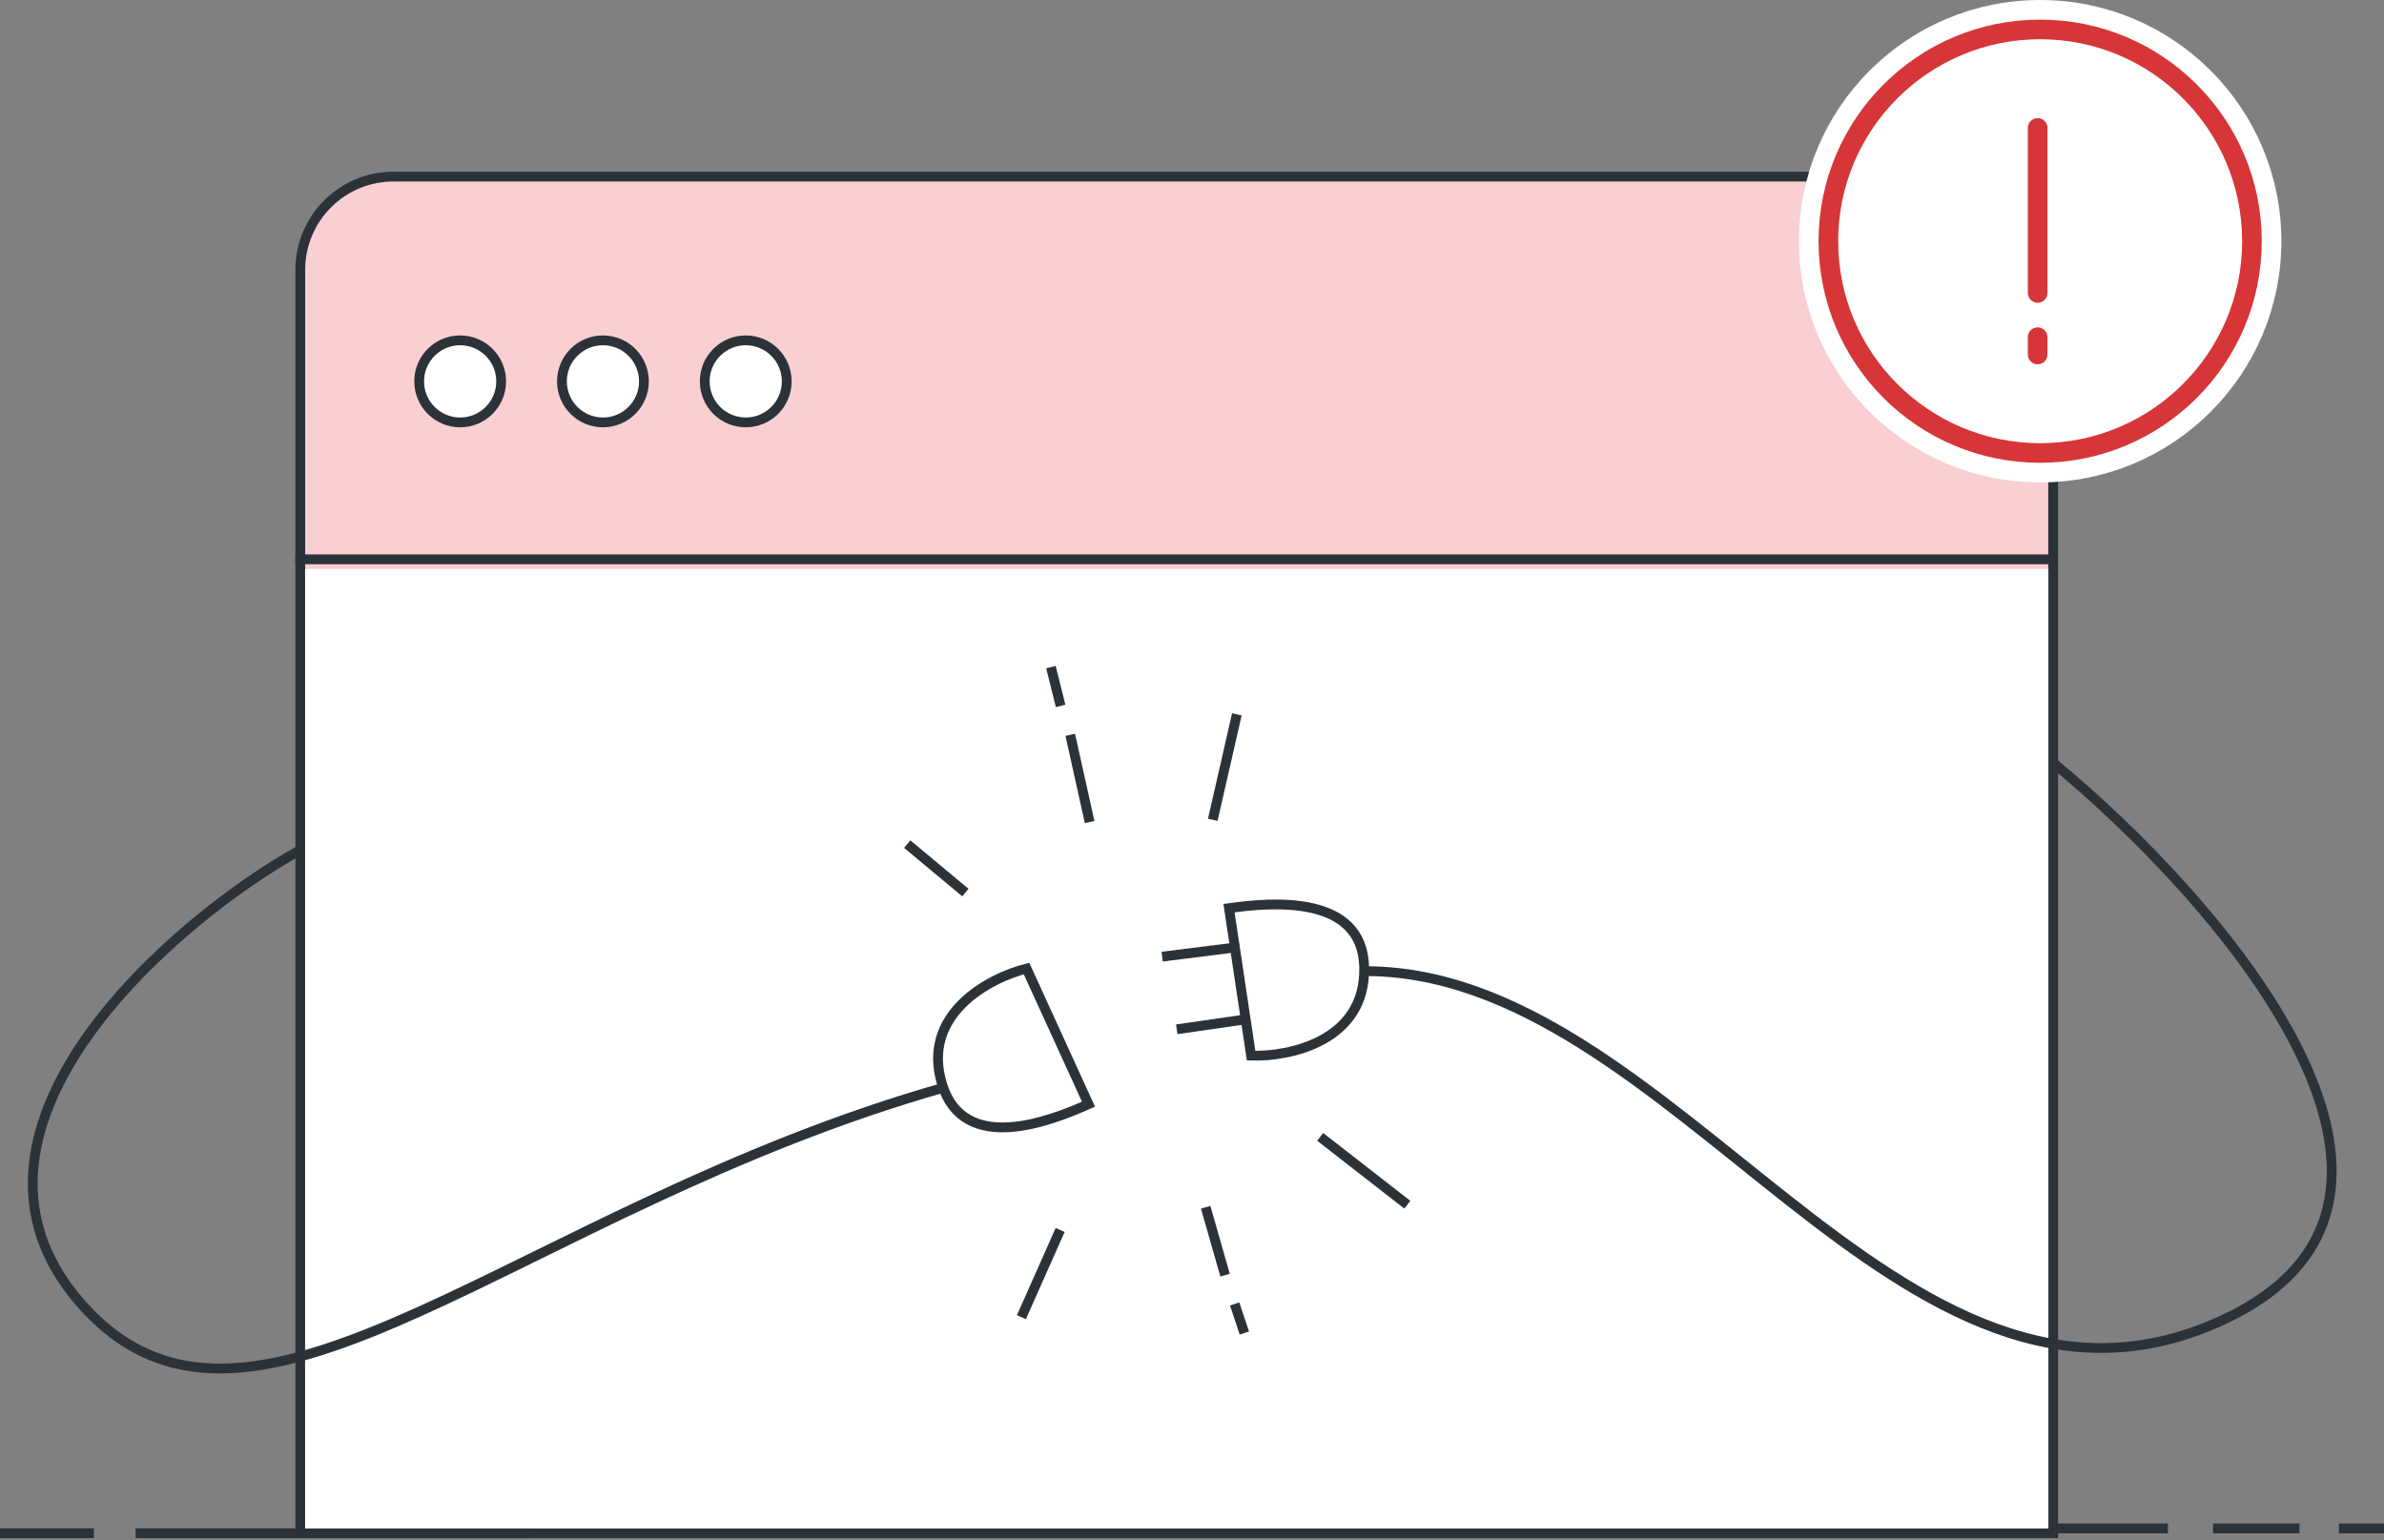<svg width="243" height="157" viewBox="0 0 243 157" fill="none" xmlns="http://www.w3.org/2000/svg">
<rect x="0" y="0" width="243" height="157" fill="#808080" stroke="none"/>
<path d="M9.57 156.287H0" stroke="#2C3338"/>
<path d="M188.06 155.794H220.976" stroke="#2C3338"/>
<path d="M225.574 155.794H234.379" stroke="#2C3338"/>
<path d="M238.406 155.794L243 155.794" stroke="#2C3338"/>
<rect x="105.932" y="132.086" width="38.275" height="16.851" fill="#2D3338"/>
<path d="M30.609 27.501C30.609 22.254 34.862 18.001 40.109 18.001H199.778C205.025 18.001 209.278 22.254 209.278 27.501V156.281H30.609V27.501Z" fill="#FACFD2" stroke="#2C3338"/>
<circle cx="207.952" cy="24.587" r="23.587" fill="white" stroke="white" stroke-width="2"/>
<circle cx="207.952" cy="24.587" r="21.587" fill="white" stroke="#D63638" stroke-width="2"/>
<line x1="207.697" y1="13.039" x2="207.697" y2="29.861" stroke="#D63638" stroke-width="2" stroke-linecap="round"/>
<line x1="207.697" y1="34.37" x2="207.697" y2="36.135" stroke="#D63638" stroke-width="2" stroke-linecap="round"/>
<path d="M30.109 57.013L208.791 57.013" stroke="#2C3338"/>
<path d="M51.083 38.874C51.083 41.185 49.212 43.057 46.904 43.057C44.596 43.057 42.724 41.185 42.724 38.874C42.724 36.564 44.596 34.692 46.904 34.692C49.212 34.692 51.083 36.564 51.083 38.874Z" fill="white" stroke="#2C3338"/>
<path d="M65.637 38.874C65.637 41.184 63.765 43.056 61.457 43.056C59.149 43.056 57.278 41.184 57.278 38.874C57.278 36.564 59.149 34.692 61.457 34.692C63.765 34.692 65.637 36.564 65.637 38.874Z" fill="white" stroke="#2C3338"/>
<path d="M80.192 38.874C80.192 41.184 78.321 43.056 76.013 43.056C73.705 43.056 71.834 41.184 71.834 38.874C71.834 36.564 73.705 34.692 76.013 34.692C78.321 34.692 80.192 36.564 80.192 38.874Z" fill="white" stroke="#2C3338"/>
<path d="M54.009 156.287H13.821" stroke="#2C3338"/>
<path d="M31.097 58.001H208.791V155.794H31.097V58.001Z" fill="white"/>
<path d="M209.285 77.757C226.067 91.587 253.018 122.307 226.561 134.556C193.49 149.867 170.785 98.501 138.701 98.995" stroke="#2C3338"/>
<path d="M30.604 86.647C17.77 93.726 -7.974 115.734 8.886 133.568C26.161 151.842 52.815 123.196 96.252 110.848" stroke="#2C3338"/>
<path d="M96.035 110.546C93.823 103.379 100.846 99.679 104.634 98.726L110.949 112.553C106.991 114.32 98.247 117.714 96.035 110.546Z" stroke="#2C3338"/>
<path d="M139.052 98.622C139.199 106.123 131.428 107.737 127.524 107.606L125.272 92.571C129.563 91.968 138.905 91.122 139.052 98.622Z" stroke="#2C3338"/>
<path d="M118.462 97.513L126.321 96.525" stroke="#2C3338"/>
<line y1="-0.5" x2="7.714" y2="-0.5" transform="matrix(-0.768 -0.64 0.64 -0.768 98.72 90.599)" stroke="#2C3338"/>
<line y1="-0.5" x2="9.109" y2="-0.5" transform="matrix(-0.217 -0.976 0.976 -0.217 111.554 83.685)" stroke="#2C3338"/>
<line y1="-0.5" x2="4.074" y2="-0.5" transform="matrix(-0.242 -0.97 0.97 -0.243 108.593 71.831)" stroke="#2C3338"/>
<path d="M123.618 83.565L126.071 72.818" stroke="#2C3338"/>
<line y1="-0.5" x2="9.729" y2="-0.5" transform="matrix(-0.406 0.914 -0.914 -0.406 107.604 125.172)" stroke="#2C3338"/>
<line y1="-0.5" x2="7.193" y2="-0.5" transform="matrix(0.275 0.962 -0.961 0.275 122.413 123.197)" stroke="#2C3338"/>
<line y1="-0.5" x2="3.124" y2="-0.5" transform="matrix(0.316 0.949 -0.949 0.316 125.374 133.074)" stroke="#2C3338"/>
<line y1="-0.5" x2="11.258" y2="-0.5" transform="matrix(0.789 0.614 -0.614 0.79 134.259 116.282)" stroke="#2C3338"/>
<path d="M119.945 104.921L126.78 103.933" stroke="#2C3338"/>
</svg>
